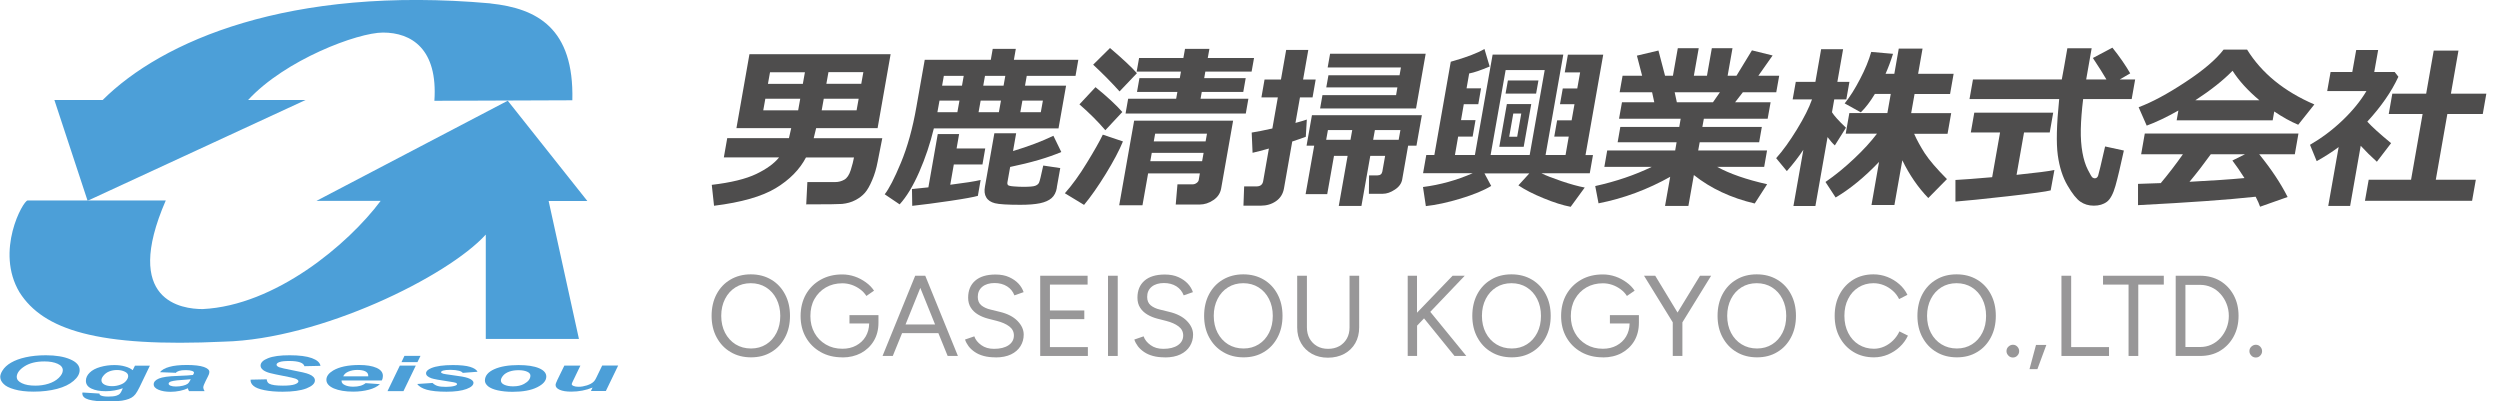 <?xml version="1.0" encoding="UTF-8"?>
<svg id="_レイヤー_1" data-name="レイヤー 1" xmlns="http://www.w3.org/2000/svg" width="101.57mm" height="16.31mm" viewBox="0 0 287.91 46.24">
  <defs>
    <style>
      .cls-1 {
        fill: #989798;
      }

      .cls-2 {
        isolation: isolate;
      }

      .cls-3 {
        fill: #4e4d4d;
      }

      .cls-4 {
        fill: #4c9fd8;
      }
    </style>
  </defs>
  <g>
    <g class="cls-2">
      <path class="cls-4" d="M0,43.46c0-.24.08-.49.25-.76.22-.36.55-.67,1-.93.45-.26,1.01-.47,1.69-.62.68-.15,1.45-.23,2.32-.23,1.16,0,2.1.16,2.81.47.72.31,1.08.72,1.08,1.24,0,.43-.23.84-.7,1.24-.46.4-1.1.71-1.9.92-.8.21-1.7.32-2.71.32-.87,0-1.61-.09-2.2-.26-.6-.17-1.02-.38-1.26-.64-.25-.25-.37-.51-.37-.77ZM1.91,43.44c0,.28.19.51.59.7.39.19.91.28,1.55.28.52,0,1.02-.07,1.5-.22.48-.15.88-.37,1.19-.67.31-.3.47-.6.47-.88,0-.32-.2-.57-.6-.75-.4-.18-.9-.27-1.52-.27-.95,0-1.71.19-2.3.57-.59.38-.89.8-.89,1.25Z"/>
      <path class="cls-4" d="M9.49,45.21l1.94.12c0,.08.03.15.1.19.06.04.17.08.31.11.14.03.34.05.59.05.39,0,.7-.03.94-.1.17-.05.32-.13.43-.25.07-.07.16-.23.26-.47l.06-.14c-.64.23-1.29.34-1.97.34s-1.21-.1-1.64-.3c-.43-.2-.64-.5-.64-.89,0-.35.14-.66.44-.95.29-.29.7-.5,1.22-.65.53-.15,1.06-.22,1.61-.22.45,0,.87.05,1.24.16.38.1.67.25.88.43l.26-.52h1.72l-1.18,2.45c-.19.39-.36.67-.49.84-.13.17-.29.3-.46.4-.17.1-.39.18-.65.25-.26.07-.57.12-.93.14-.35.03-.74.04-1.15.04-.96,0-1.69-.07-2.18-.21-.49-.14-.74-.38-.74-.71,0-.03,0-.07.02-.11ZM11.66,43.79c0,.22.12.39.35.51.23.12.52.18.87.18.32,0,.63-.05.93-.16.3-.1.53-.25.69-.45.16-.19.24-.38.24-.56,0-.21-.13-.38-.39-.5-.26-.13-.56-.19-.9-.19s-.63.06-.91.17c-.28.11-.5.29-.68.52-.14.18-.2.34-.2.49Z"/>
      <path class="cls-4" d="M20.2,42.94l-1.8-.07c.21-.26.56-.47,1.08-.61.51-.15,1.19-.22,2.03-.22s1.52.08,1.95.23c.42.15.63.34.63.56,0,.09-.02.18-.05.28-.04.1-.16.36-.38.78-.18.35-.27.6-.27.74,0,.12.05.26.15.42h-1.79c-.07-.11-.12-.22-.13-.33-.27.13-.58.23-.93.3-.35.07-.7.11-1.06.11-.56,0-1.03-.08-1.4-.24-.37-.16-.55-.36-.55-.62,0-.28.2-.5.6-.67.4-.17,1.13-.27,2.16-.3.88-.03,1.46-.07,1.76-.11.08-.11.12-.2.12-.26,0-.09-.08-.16-.24-.21-.16-.06-.39-.09-.71-.09s-.59.03-.77.09c-.19.06-.32.14-.39.25ZM21.95,43.68c-.11.01-.26.03-.44.04-.92.05-1.52.12-1.81.21-.2.06-.3.15-.3.27,0,.09.08.17.23.23.15.06.36.09.61.09.28,0,.54-.03.79-.09.25-.06.43-.13.55-.22.12-.09.23-.24.32-.43l.05-.11Z"/>
      <path class="cls-4" d="M28.86,43.73l1.84-.04c.02.25.12.42.3.51.28.15.8.22,1.56.22.63,0,1.09-.05,1.37-.15.28-.1.42-.22.42-.35,0-.12-.12-.22-.35-.31-.16-.06-.61-.16-1.33-.3-.73-.14-1.26-.25-1.6-.34-.34-.09-.6-.21-.79-.35-.19-.15-.29-.32-.29-.51,0-.34.29-.63.86-.85.57-.23,1.4-.34,2.49-.34s1.96.11,2.56.33c.6.22.93.52.99.89l-1.85.04c-.05-.19-.21-.34-.49-.44-.28-.1-.69-.16-1.23-.16s-.92.04-1.14.12c-.23.08-.35.18-.35.31,0,.11.11.21.31.29.21.08.68.18,1.39.32,1.08.2,1.77.36,2.06.49.44.18.66.42.66.71,0,.36-.33.66-.98.92-.66.25-1.57.38-2.74.38-.81,0-1.51-.06-2.1-.18-.59-.12-1.01-.28-1.25-.49-.25-.21-.36-.45-.34-.72Z"/>
      <path class="cls-4" d="M43.93,43.82h-4.61s0,.06,0,.07c0,.2.13.35.39.47.26.12.57.18.95.18.61,0,1.09-.13,1.43-.41l1.65.12c-.32.29-.75.5-1.28.64-.53.14-1.14.22-1.8.22-.92,0-1.66-.13-2.23-.37-.57-.25-.86-.58-.86-.99s.26-.76.77-1.07c.71-.42,1.71-.64,3.02-.64.83,0,1.49.11,1.99.33.49.22.73.53.73.93,0,.19-.04.36-.13.52ZM42.39,43.34s0-.06,0-.08c0-.22-.12-.38-.34-.49-.22-.11-.53-.16-.91-.16s-.72.06-1.02.19c-.3.12-.51.31-.61.55h2.88Z"/>
      <path class="cls-4" d="M46.03,42.11h1.84l-1.42,2.94h-1.84l1.42-2.94ZM46.57,40.99h1.84l-.35.72h-1.84l.34-.72Z"/>
      <path class="cls-4" d="M48.02,44.23l1.78-.12c.16.16.36.28.59.35.23.07.56.1.96.1s.75-.04,1.01-.12c.17-.05.26-.12.26-.2,0-.05-.04-.1-.13-.14-.09-.04-.35-.09-.76-.15-1.11-.16-1.8-.29-2.06-.38-.41-.15-.62-.33-.62-.57s.2-.43.6-.6c.56-.23,1.39-.35,2.49-.35.87,0,1.54.07,1.99.21.45.14.73.32.85.56l-1.7.13c-.09-.11-.23-.19-.43-.24-.27-.07-.6-.11-.99-.11s-.66.03-.83.08c-.17.05-.25.12-.25.19s.08.13.26.18c.1.03.45.08,1.03.16.9.11,1.5.22,1.8.33.43.15.64.34.64.55,0,.28-.27.52-.81.72-.54.2-1.31.31-2.29.31s-1.74-.08-2.28-.23c-.53-.16-.9-.37-1.09-.66Z"/>
      <path class="cls-4" d="M55.83,43.83c0-.54.36-.98,1.07-1.3.71-.32,1.64-.48,2.8-.48,1.01,0,1.79.12,2.36.36.56.24.84.56.84.96,0,.48-.35.89-1.06,1.24-.7.35-1.65.52-2.83.52-.64,0-1.21-.06-1.71-.17-.49-.11-.86-.27-1.11-.47-.24-.21-.36-.42-.36-.65ZM61.07,43.26c0-.19-.13-.34-.38-.45-.25-.11-.58-.17-.98-.17s-.75.05-1.06.16c-.31.11-.55.26-.72.46-.17.2-.26.39-.26.56,0,.21.13.38.4.5.27.12.6.18,1,.18.51,0,.93-.09,1.27-.28.49-.27.73-.58.73-.96Z"/>
      <path class="cls-4" d="M64.99,42.11h1.84l-.84,1.74c-.1.21-.16.34-.16.39,0,.09.07.16.22.22.14.06.33.09.56.09.16,0,.32-.01.48-.04.16-.03.32-.07.49-.12.17-.05.31-.12.45-.19.13-.07.26-.16.37-.28.08-.09.17-.22.26-.42l.68-1.4h1.84l-1.42,2.94h-1.72l.19-.4c-.75.31-1.57.47-2.46.47-.56,0-1-.07-1.32-.21-.32-.14-.48-.32-.48-.56,0-.1.07-.3.22-.61l.8-1.64Z"/>
    </g>
    <path class="cls-4" d="M67.62,23.14l-9.16-11.54-22.04,11.54h7.4c-3.76,5.03-12.14,12.05-20.5,12.46-2.35,0-9.31-.86-4.25-12.51H3.16c-.52,0-3.78,5.84-.93,10.59,2.73,4.29,8.94,6.36,23.57,5.67,11.05-.28,25.72-7.48,30.13-12.33v12.02h10.73l-3.49-15.89h4.45Z"/>
    <path class="cls-4" d="M56.47.39C33.24-1.68,18.59,4.76,11.8,11.52h-5.56l3.8,11.53v.05s.01-.01.01-.01v.04s25.12-11.61,25.12-11.61h-6.62c4.28-4.64,12.62-7.77,15.54-7.77,3.27,0,6.33,1.87,5.92,7.86l15.89-.06c.21-8.31-4.06-10.58-9.42-11.15Z"/>
  </g>
  <g>
    <g>
      <path class="cls-3" d="M93.98,14.77l-.28,1.15h7.9l-.53,2.69c-.15.79-.36,1.51-.64,2.15-.27.64-.55,1.13-.83,1.45s-.65.61-1.1.84c-.45.24-.96.38-1.53.44-.3.03-1.68.05-4.13.05l.13-2.57h3.22c.36,0,.71-.09,1.03-.27.32-.18.57-.55.75-1.12s.3-1.05.37-1.44h-5.53c-.73,1.39-1.89,2.57-3.48,3.53-1.59.96-3.96,1.64-7.11,2.03l-.26-2.41c2.22-.26,3.93-.68,5.12-1.25,1.19-.57,2.07-1.21,2.63-1.91h-6.36l.39-2.22h7.11l.26-1.15h-6.31l1.5-8.52h16.26l-1.5,8.52h-7.07ZM92.45,9.66l.24-1.34h-4.02l-.24,1.34h4.02ZM91.91,12.71l.24-1.34h-4.02l-.24,1.34h4.02ZM95.4,8.31l-.24,1.34h4.02l.24-1.34h-4.02ZM94.86,11.37l-.24,1.34h4.02l.24-1.34h-4.02Z"/>
      <path class="cls-3" d="M123.86,8.74h-5.62l-.2,1.13h4.73l-.87,4.92h-14.36c-.42,1.74-.98,3.41-1.68,5.01-.7,1.6-1.45,2.85-2.26,3.74l-1.72-1.16c.49-.62,1.12-1.83,1.87-3.64.75-1.81,1.35-3.95,1.78-6.42l.96-5.43h7.61l.22-1.26h2.66l-.22,1.26h7.42l-.32,1.84ZM112.61,22.56c-.45.13-1.52.33-3.21.58-1.69.25-3.14.44-4.35.57l-.03-1.94c.58-.05,1.21-.12,1.89-.19l1.08-6.14h2.46l-.29,1.66h3.3l-.32,1.84h-3.3l-.41,2.34c1.67-.21,2.84-.39,3.5-.55l-.32,1.83ZM108.19,11.59c-.1.54-.18.99-.24,1.33h2.3l.24-1.33h-2.29ZM110.98,8.74h-2.29l-.2,1.13h2.29l.2-1.13ZM115.77,8.74h-2.34l-.2,1.13h2.34l.2-1.13ZM112.93,11.59l-.24,1.33h2.34l.24-1.33h-2.34ZM121.71,21.62c-.09.53-.3.93-.61,1.2-.31.27-.76.47-1.33.59-.58.12-1.33.18-2.26.18-1.48,0-2.46-.06-2.93-.18s-.81-.34-1-.67c-.2-.32-.25-.75-.15-1.27l1.08-6.12h2.51l-.36,2.05c1.79-.54,3.34-1.13,4.65-1.76l.91,1.87c-1.56.66-3.52,1.23-5.89,1.72l-.32,1.79c-.02.11,0,.2.05.28.05.08.27.14.67.17.4.03.76.05,1.1.05.72,0,1.18-.04,1.39-.12.21-.08.36-.2.43-.35.08-.15.24-.81.49-1.98l1.96.29-.4,2.24ZM117.5,12.92h2.36l.24-1.33h-2.36l-.24,1.33Z"/>
      <path class="cls-3" d="M129.25,12.9l-1.96,2.1c-.8-.95-1.79-1.94-2.98-2.98l1.85-1.98c1.33,1.08,2.36,2.03,3.09,2.86ZM129.32,16.29c-.42,1.03-1.08,2.27-1.96,3.71-.89,1.45-1.73,2.65-2.52,3.6l-2.21-1.34c.83-.93,1.69-2.11,2.55-3.53.87-1.42,1.48-2.5,1.82-3.22l2.32.78ZM130.93,8.43l-2,2.1c-.88-.98-1.89-2.01-3.04-3.08l1.94-1.92c1.49,1.27,2.52,2.24,3.1,2.9ZM143.46,13.08h-13.84l.3-1.71h5.53l.14-.78h-4.65l.28-1.59h4.65l.13-.75h-5.1l.28-1.57h5.1l.19-1.05h2.81l-.19,1.05h5.33l-.28,1.57h-5.33l-.13.75h4.78l-.28,1.59h-4.78l-.14.78h5.51l-.3,1.71ZM138.19,19.97h-5.97l-.65,3.67h-2.68l1.72-9.74h11.4l-1.38,7.82c-.1.55-.4,1-.9,1.33-.5.34-1.03.51-1.58.51h-2.75l.2-2.33h1.77c.15,0,.29-.05.43-.15s.23-.22.25-.35l.13-.76ZM138.84,16.29l.16-.89h-5.97l-.16.89h5.97ZM132.47,18.57h5.97l.17-.96h-5.97l-.17.96Z"/>
      <path class="cls-3" d="M150.39,15.75c-.36.14-.88.32-1.57.55l-.95,5.39c-.11.64-.42,1.13-.92,1.48s-1.09.52-1.75.52h-2l.08-2.22h1.42c.44,0,.7-.2.77-.6l.66-3.76c-.76.21-1.39.38-1.88.49l-.1-2.33c.57-.09,1.37-.24,2.38-.47l.63-3.58h-1.89l.36-2.06h1.89l.6-3.41h2.55l-.6,3.41h1.45l-.36,2.06h-1.45l-.52,2.94c.57-.15,1-.28,1.31-.39l-.12,1.99ZM161.49,20.65c-.08.48-.37.88-.85,1.19-.48.32-.94.48-1.39.48h-1.6l.02-2.12h.96c.33,0,.51-.15.57-.45l.32-1.8h-1.71l-1.02,5.77h-2.61l1.02-5.77h-1.57l-.78,4.41h-2.49l.99-5.58h-.88l.62-3.51h12.66l-.62,3.51h-.96l-.68,3.87ZM160.93,10.07h-8.19l.25-1.4h8.19l.16-.9h-8.44l.28-1.58h11.01l-1.11,6.3h-11.05l.27-1.53h8.48l.15-.88ZM152.73,16.1h2.8l.2-1.12h-2.8l-.2,1.12ZM158.14,16.1h2.94l.2-1.12h-2.94l-.2,1.12Z"/>
      <path class="cls-3" d="M171.73,21.42c-.83.51-2,.99-3.51,1.45-1.5.46-2.84.74-4.01.87l-.33-2.2c1.97-.25,3.88-.78,5.73-1.59h-5.72l.37-2.1h.93l1.89-10.74c1.76-.49,3.05-.98,3.88-1.47l.6,2.02c-1.02.43-1.8.7-2.36.8l-.3,1.71h1.67l-.32,1.83h-1.67l-.32,1.84h1.67l-.33,1.89h-1.67l-.37,2.12h2.3l2.04-11.56h8.14l-2.04,11.56h2.3l.37-2.12h-1.67l.33-1.87h1.67l.33-1.86h-1.67l.32-1.81h1.67l.33-1.85h-1.77l.36-2.04h4.07l-2.04,11.56h.86l-.37,2.1h-5.56c.49.25,1.25.54,2.29.9,1.04.35,1.93.6,2.69.74l-1.62,2.22c-.9-.17-1.95-.5-3.13-.99-1.18-.48-2.15-.98-2.89-1.48l1.26-1.38h-5.17l.79,1.47ZM171.67,17.85h4.5l1.73-9.78h-4.5l-1.73,9.78ZM176.91,10.78h-3.52l.27-1.51h3.52l-.27,1.51ZM175.48,16.91h-2.81l.87-4.92h2.81l-.87,4.92ZM174.73,15.75l.47-2.67h-.92l-.47,2.67h.92Z"/>
      <path class="cls-3" d="M192.42,20.33c-2.67,1.5-5.44,2.53-8.32,3.09l-.38-1.99c2.4-.53,4.57-1.27,6.51-2.21h-5.46l.33-1.89h7.83l.16-.94h-6.79l.31-1.77h6.79l.16-.94h-7.1l.34-1.9h3.72l-.25-1.15h-3.74l.34-1.91h2.25l-.6-2.31,2.48-.59.76,2.9h.91l.56-3.17h2.41l-.56,3.17h1.51l.56-3.17h2.38l-.56,3.17h1.02l1.78-2.92,2.38.59-1.64,2.33h2.4l-.34,1.91h-3.85l-.89,1.15h4.09l-.34,1.9h-7.35l-.17.94h6.85l-.31,1.77h-6.85l-.17.94h7.93l-.33,1.89h-5.42c1.44.79,3.36,1.46,5.76,2l-1.43,2.22c-2.72-.64-5.06-1.73-7.01-3.28l-.63,3.56h-2.69l.6-3.39ZM192.87,10.63l.25,1.15h4.16l.8-1.15h-5.21Z"/>
      <path class="cls-3" d="M207.71,17.23c-.57.85-1.21,1.68-1.92,2.48l-1.23-1.49c.78-.87,1.57-1.97,2.39-3.31.82-1.34,1.4-2.49,1.74-3.46h-2.23l.36-2.02h2.26l.66-3.76h2.53l-.66,3.76h1.39l-.36,2.02h-1.39l-.26,1.48c.24.39.77.99,1.61,1.78l-1.28,2.04c-.25-.22-.53-.54-.84-.96l-1.4,7.94h-2.53l1.15-6.51ZM216.41,18.65c-1.65,1.73-3.31,3.1-5,4.1l-1.17-1.79c1.12-.77,2.21-1.66,3.29-2.68,1.08-1.01,1.95-1.97,2.64-2.88h-3.6l.42-2.38h4.38l.39-2.2h-1.83c-.53.88-1.07,1.59-1.62,2.12l-1.86-1.03c.6-.74,1.19-1.68,1.77-2.8.59-1.12,1.02-2.17,1.29-3.13l2.51.22c-.26.83-.55,1.6-.86,2.3h1.01l.51-2.9h2.74l-.51,2.9h4.09l-.41,2.33h-4.09l-.39,2.2h4.61l-.42,2.38h-3.85c.32.72.73,1.47,1.23,2.25.51.78,1.36,1.77,2.55,2.97l-2.15,2.18c-1.17-1.21-2.17-2.66-2.99-4.35l-.91,5.15h-2.64l.87-4.96Z"/>
      <path class="cls-3" d="M245.5,11.41h-5.58c-.16,1.31-.25,2.47-.27,3.48s.05,1.91.19,2.69c.14.78.35,1.44.62,1.97.27.54.45.84.54.9.1.06.18.09.25.09.2,0,.33-.11.4-.32s.34-1.33.8-3.35l2.16.47c-.39,1.79-.71,3.15-.97,4.07s-.59,1.53-.98,1.83c-.4.3-.9.45-1.51.45s-1.11-.16-1.55-.46-.94-.93-1.49-1.88c-.55-.94-.92-2.1-1.11-3.47-.19-1.37-.14-3.53.16-6.47h-10.33l.4-2.26h10.23c.07-.34.15-.81.26-1.41l.38-2.18h2.8l-.63,3.59h2.33c-.35-.6-.86-1.42-1.56-2.47l2.25-1.19c.84,1.05,1.52,2.04,2.05,2.96l-1.2.7h1.77l-.4,2.26ZM236.61,19.58l-.43,2.35c-.48.13-2.14.36-4.98.68-2.84.32-4.83.52-5.99.61v-2.49c.85-.04,2.25-.15,4.23-.32l.91-5.15h-3.37l.4-2.28h9.09l-.4,2.28h-2.96l-.86,4.88c2.28-.24,3.74-.42,4.36-.56Z"/>
      <path class="cls-3" d="M261.74,13.86h-11.05l.2-1.13c-1.36.77-2.58,1.35-3.65,1.74l-.93-2.12c1.53-.57,3.32-1.53,5.38-2.89,2.06-1.35,3.53-2.6,4.41-3.75h2.7c1.68,2.71,4.26,4.82,7.75,6.32l-1.86,2.34c-.88-.37-1.8-.88-2.76-1.53l-.18,1.02ZM259.78,22.66c-3.21.35-7.73.67-13.54.97v-2.45s2.62-.09,2.62-.09c.89-1.06,1.74-2.17,2.55-3.32h-4.81l.42-2.39h17.7l-.42,2.39h-4.1c1.39,1.71,2.48,3.35,3.27,4.92l-3.17,1.12c-.1-.3-.27-.68-.51-1.15ZM252.83,11.55h7.39c-1.33-1.12-2.36-2.25-3.09-3.4-1.08,1.11-2.51,2.24-4.29,3.4ZM252.17,20.94c2.64-.14,4.75-.28,6.33-.43-.51-.8-.97-1.47-1.39-2.02l1.45-.72h-3.94c-.78,1.08-1.59,2.14-2.45,3.17Z"/>
      <path class="cls-3" d="M270.66,23.72h-2.51l1.2-6.78c-.8.59-1.64,1.13-2.53,1.62l-.77-1.88c1.34-.78,2.59-1.71,3.75-2.82,1.15-1.1,2.07-2.23,2.75-3.37h-4.52l.39-2.2h2.5l.45-2.53h2.53l-.45,2.53h2.35l.43.55c-.79,1.71-1.98,3.43-3.58,5.17.52.58,1.43,1.4,2.74,2.48l-1.64,2.14c-.69-.62-1.31-1.24-1.86-1.84l-1.22,6.94ZM284.71,23.13h-12.33l.43-2.43h4.88l1.33-7.57h-3.9l.41-2.34h3.9l.87-4.96h2.85l-.87,4.96h4.08l-.41,2.34h-4.08l-1.33,7.57h4.61l-.43,2.43Z"/>
    </g>
    <g id="Ogaseisou_Kogyo_Co._Ltd." data-name="Ogaseisou Kogyo Co. Ltd." class="cls-2">
      <g class="cls-2">
        <path class="cls-1" d="M86.49,41.16c-.89,0-1.68-.2-2.36-.61-.69-.4-1.22-.97-1.61-1.69-.39-.72-.58-1.55-.58-2.48s.19-1.77.57-2.49c.38-.72.91-1.28,1.59-1.68s1.46-.61,2.35-.61,1.67.2,2.36.61,1.21.97,1.59,1.69c.38.72.57,1.54.57,2.48s-.19,1.76-.57,2.48c-.38.72-.9,1.29-1.58,1.69-.67.41-1.45.61-2.33.61ZM86.49,40.14c.65,0,1.23-.16,1.74-.48s.9-.76,1.19-1.33.43-1.22.43-1.95-.15-1.38-.44-1.95c-.29-.57-.69-1.01-1.2-1.33s-1.1-.48-1.76-.48-1.25.16-1.76.48-.91.76-1.2,1.33c-.29.57-.44,1.22-.44,1.95s.15,1.39.44,1.95.7,1.01,1.21,1.33c.52.32,1.11.48,1.78.48Z"/>
        <path class="cls-1" d="M96.99,41.16c-.94,0-1.77-.2-2.49-.61s-1.29-.97-1.7-1.69c-.41-.72-.61-1.54-.61-2.46s.21-1.77.61-2.49c.41-.72.97-1.28,1.7-1.69s1.55-.61,2.49-.61c.49,0,.97.08,1.44.24.47.16.89.39,1.28.67.39.28.7.6.94.96l-.88.61c-.18-.28-.41-.54-.71-.76-.3-.22-.63-.4-.98-.52-.36-.12-.72-.18-1.08-.18-.71,0-1.35.16-1.9.48s-.99.76-1.31,1.33c-.32.56-.47,1.22-.47,1.97s.16,1.37.47,1.93c.31.57.75,1.01,1.31,1.34.56.33,1.19.49,1.91.49.59,0,1.12-.12,1.58-.37.46-.25.83-.59,1.09-1.03.26-.44.4-.94.41-1.51h-2.27v-.96h3.34v.87c0,.8-.18,1.5-.54,2.1s-.85,1.06-1.47,1.4c-.63.33-1.34.5-2.14.5Z"/>
        <path class="cls-1" d="M101.63,41l3.76-9.24h1.16l3.76,9.24h-1.18l-1.07-2.63h-4.18l-1.07,2.63h-1.19ZM104.27,37.37h3.41l-1.7-4.21-1.7,4.21Z"/>
        <path class="cls-1" d="M114.64,41.16c-.51,0-.96-.05-1.36-.16-.4-.11-.74-.26-1.03-.46-.29-.2-.53-.42-.71-.66-.18-.24-.32-.5-.41-.77l1.07-.37c.13.39.4.72.8,1.01.4.29.89.43,1.47.43.71,0,1.27-.14,1.68-.42s.61-.66.61-1.12c0-.43-.18-.78-.54-1.05s-.84-.48-1.43-.63l-1.02-.26c-.41-.11-.79-.26-1.14-.47-.35-.21-.63-.47-.83-.79-.21-.32-.31-.71-.31-1.15,0-.84.27-1.49.81-1.96.54-.47,1.32-.71,2.34-.71.61,0,1.13.1,1.57.3.44.2.8.45,1.08.75.28.3.47.63.59.98l-1.06.37c-.17-.44-.45-.79-.85-1.04-.4-.25-.88-.38-1.44-.38s-1.06.14-1.41.43-.52.68-.52,1.17c0,.42.14.75.41.97.27.22.63.39,1.07.49l1.02.25c.9.21,1.59.56,2.07,1.05.48.49.72,1.01.72,1.58,0,.48-.12.93-.37,1.33-.25.4-.61.72-1.09.95-.48.23-1.08.35-1.79.35Z"/>
        <path class="cls-1" d="M119.79,41v-9.24h5.46v1.02h-4.34v2.98h3.96v1h-3.96v3.22h4.37v1.02h-5.49Z"/>
        <path class="cls-1" d="M127.6,41v-9.24h1.12v9.24h-1.12Z"/>
        <path class="cls-1" d="M134.14,41.16c-.51,0-.96-.05-1.36-.16s-.74-.26-1.03-.46c-.29-.2-.53-.42-.71-.66-.18-.24-.32-.5-.41-.77l1.07-.37c.13.39.4.72.8,1.01.4.29.89.43,1.47.43.71,0,1.27-.14,1.68-.42s.61-.66.61-1.12c0-.43-.18-.78-.54-1.05s-.84-.48-1.43-.63l-1.02-.26c-.41-.11-.79-.26-1.14-.47-.35-.21-.63-.47-.83-.79-.21-.32-.31-.71-.31-1.15,0-.84.27-1.49.81-1.96.54-.47,1.32-.71,2.34-.71.61,0,1.13.1,1.57.3.44.2.8.45,1.08.75.28.3.47.63.59.98l-1.06.37c-.17-.44-.45-.79-.84-1.04-.4-.25-.88-.38-1.44-.38s-1.06.14-1.41.43c-.35.29-.52.68-.52,1.17,0,.42.14.75.41.97.27.22.63.39,1.07.49l1.02.25c.9.21,1.59.56,2.07,1.05.48.49.72,1.01.72,1.58,0,.48-.12.93-.37,1.33-.25.4-.61.72-1.09.95-.48.23-1.08.35-1.79.35Z"/>
        <path class="cls-1" d="M143.22,41.16c-.89,0-1.68-.2-2.36-.61-.69-.4-1.22-.97-1.61-1.69-.39-.72-.58-1.55-.58-2.48s.19-1.77.57-2.49c.38-.72.91-1.28,1.59-1.68s1.46-.61,2.35-.61,1.67.2,2.36.61,1.21.97,1.59,1.69c.38.72.57,1.54.57,2.48s-.19,1.76-.57,2.48c-.38.72-.9,1.29-1.58,1.69-.67.41-1.45.61-2.33.61ZM143.22,40.14c.65,0,1.23-.16,1.74-.48s.9-.76,1.19-1.33.43-1.22.43-1.95-.15-1.38-.44-1.95c-.29-.57-.69-1.01-1.2-1.33s-1.1-.48-1.76-.48-1.25.16-1.76.48-.91.76-1.2,1.33c-.29.57-.44,1.22-.44,1.95s.15,1.39.44,1.95.7,1.01,1.21,1.33c.52.32,1.11.48,1.78.48Z"/>
        <path class="cls-1" d="M152.93,41.2c-.7,0-1.31-.15-1.84-.44-.53-.3-.95-.7-1.25-1.23-.3-.52-.45-1.13-.45-1.82v-5.95h1.12v5.95c0,.48.1.91.31,1.29.21.37.5.66.86.87.37.21.79.31,1.27.31s.91-.1,1.29-.31c.37-.21.66-.5.87-.87.21-.37.31-.8.31-1.29v-5.95h1.11v5.95c0,.69-.15,1.29-.45,1.82-.3.52-.72.93-1.27,1.23-.55.29-1.18.44-1.89.44Z"/>
        <path class="cls-1" d="M162.12,41v-9.24h1.07v4.26l4.1-4.26h1.4l-3.97,4.16,4.15,5.08h-1.36l-3.51-4.33-.8.84v3.49h-1.07Z"/>
        <path class="cls-1" d="M174.11,41.16c-.89,0-1.68-.2-2.36-.61-.69-.4-1.22-.97-1.61-1.69-.39-.72-.58-1.55-.58-2.48s.19-1.77.57-2.49.91-1.28,1.59-1.68c.68-.41,1.46-.61,2.35-.61s1.67.2,2.36.61,1.21.97,1.59,1.69c.38.72.57,1.54.57,2.48s-.19,1.76-.57,2.48c-.38.72-.9,1.29-1.58,1.69-.67.41-1.45.61-2.33.61ZM174.11,40.14c.65,0,1.23-.16,1.74-.48s.9-.76,1.19-1.33c.29-.56.43-1.22.43-1.95s-.15-1.38-.44-1.95c-.29-.57-.69-1.01-1.2-1.33s-1.1-.48-1.76-.48-1.25.16-1.76.48c-.51.32-.91.76-1.2,1.33-.29.57-.44,1.22-.44,1.95s.15,1.39.44,1.95c.29.56.7,1.01,1.22,1.33s1.11.48,1.78.48Z"/>
        <path class="cls-1" d="M184.6,41.16c-.94,0-1.77-.2-2.5-.61-.72-.41-1.29-.97-1.7-1.69-.41-.72-.61-1.54-.61-2.46s.2-1.77.61-2.49c.41-.72.98-1.28,1.7-1.69.72-.41,1.55-.61,2.5-.61.49,0,.97.08,1.44.24.47.16.89.39,1.28.67.39.28.7.6.94.96l-.89.61c-.18-.28-.41-.54-.71-.76-.3-.22-.63-.4-.98-.52-.36-.12-.71-.18-1.08-.18-.71,0-1.35.16-1.9.48s-.99.76-1.31,1.33c-.32.56-.48,1.22-.48,1.97s.16,1.37.47,1.93c.31.57.75,1.01,1.31,1.34s1.19.49,1.91.49c.59,0,1.12-.12,1.58-.37.46-.25.83-.59,1.09-1.03.26-.44.4-.94.41-1.51h-2.27v-.96h3.34v.87c0,.8-.18,1.5-.53,2.1-.36.6-.85,1.06-1.47,1.4-.62.33-1.34.5-2.14.5Z"/>
        <path class="cls-1" d="M192.65,41v-3.87l-3.31-5.37h1.29l2.57,4.24,2.59-4.24h1.28l-3.31,5.37v3.87h-1.11Z"/>
        <path class="cls-1" d="M202.36,41.16c-.89,0-1.68-.2-2.36-.61-.69-.4-1.22-.97-1.61-1.69-.39-.72-.58-1.55-.58-2.48s.19-1.77.57-2.49.91-1.28,1.59-1.68c.68-.41,1.46-.61,2.35-.61s1.67.2,2.36.61,1.21.97,1.59,1.69c.38.72.57,1.54.57,2.48s-.19,1.76-.57,2.48c-.38.72-.9,1.29-1.58,1.69-.67.41-1.45.61-2.33.61ZM202.36,40.14c.65,0,1.23-.16,1.74-.48s.9-.76,1.19-1.33c.29-.56.43-1.22.43-1.95s-.15-1.38-.44-1.95c-.29-.57-.69-1.01-1.2-1.33s-1.1-.48-1.76-.48-1.25.16-1.76.48c-.51.32-.91.76-1.2,1.33-.29.57-.44,1.22-.44,1.95s.15,1.39.44,1.95c.29.56.7,1.01,1.22,1.33s1.11.48,1.78.48Z"/>
        <path class="cls-1" d="M215.82,41.16c-.88,0-1.66-.2-2.34-.61-.68-.41-1.21-.97-1.6-1.69-.39-.72-.58-1.54-.58-2.48s.19-1.76.57-2.48c.38-.72.91-1.28,1.58-1.69s1.45-.61,2.32-.61c.55,0,1.09.1,1.6.3.51.2.97.48,1.37.83.41.36.72.77.94,1.23l-.96.49c-.18-.37-.42-.69-.73-.96s-.65-.49-1.03-.64c-.38-.15-.77-.23-1.19-.23-.64,0-1.22.16-1.73.48s-.91.76-1.19,1.33c-.29.56-.43,1.21-.43,1.95s.15,1.4.44,1.97c.29.57.69,1.02,1.21,1.34.52.32,1.1.48,1.75.48.42,0,.82-.09,1.2-.26.38-.17.72-.41,1.02-.71.3-.3.54-.64.72-1.03l.98.49c-.23.48-.54.92-.94,1.29-.4.38-.86.67-1.37.89-.51.21-1.05.32-1.6.32Z"/>
        <path class="cls-1" d="M225.38,41.16c-.89,0-1.68-.2-2.36-.61-.69-.4-1.22-.97-1.61-1.69-.39-.72-.58-1.55-.58-2.48s.19-1.77.57-2.49.91-1.28,1.59-1.68c.68-.41,1.46-.61,2.35-.61s1.67.2,2.36.61,1.21.97,1.59,1.69c.38.72.57,1.54.57,2.48s-.19,1.76-.57,2.48c-.38.72-.9,1.29-1.58,1.69-.67.41-1.45.61-2.33.61ZM225.38,40.14c.65,0,1.23-.16,1.74-.48s.9-.76,1.19-1.33c.29-.56.43-1.22.43-1.95s-.15-1.38-.44-1.95c-.29-.57-.69-1.01-1.2-1.33s-1.1-.48-1.76-.48-1.25.16-1.76.48c-.51.32-.91.76-1.2,1.33-.29.57-.44,1.22-.44,1.95s.15,1.39.44,1.95c.29.56.7,1.01,1.22,1.33s1.11.48,1.78.48Z"/>
        <path class="cls-1" d="M231.83,41.18c-.2,0-.38-.07-.52-.22s-.22-.31-.22-.51.07-.38.22-.52.32-.22.52-.22.37.07.51.22.21.32.21.52-.07.36-.21.51-.31.22-.51.22Z"/>
        <path class="cls-1" d="M233.74,42.52l.75-2.79h1.19l-1.03,2.79h-.91Z"/>
        <path class="cls-1" d="M237.42,41v-9.24h1.12v8.22h4.36v1.02h-5.48Z"/>
        <path class="cls-1" d="M245.15,41v-8.22h-2.94v-1.02h7v1.02h-2.94v8.22h-1.11Z"/>
        <path class="cls-1" d="M250.58,41v-9.24h2.81c.87,0,1.64.2,2.3.59.66.39,1.18.94,1.56,1.63.38.7.57,1.5.57,2.4s-.19,1.69-.57,2.39c-.38.7-.9,1.24-1.56,1.64-.66.4-1.43.59-2.3.59h-2.81ZM251.7,39.97h1.69c.47,0,.9-.09,1.29-.27.4-.18.75-.44,1.05-.77.3-.33.54-.72.71-1.15.17-.44.26-.9.26-1.39s-.09-.96-.26-1.39c-.17-.44-.41-.82-.71-1.15-.3-.34-.65-.59-1.05-.77-.4-.18-.83-.27-1.29-.27h-1.69v7.18Z"/>
        <path class="cls-1" d="M259.81,41.18c-.2,0-.38-.07-.52-.22s-.22-.31-.22-.51.07-.38.22-.52.32-.22.52-.22.37.07.51.22.21.32.21.52-.07.36-.21.51-.31.22-.51.22Z"/>
      </g>
    </g>
  </g>
</svg>
